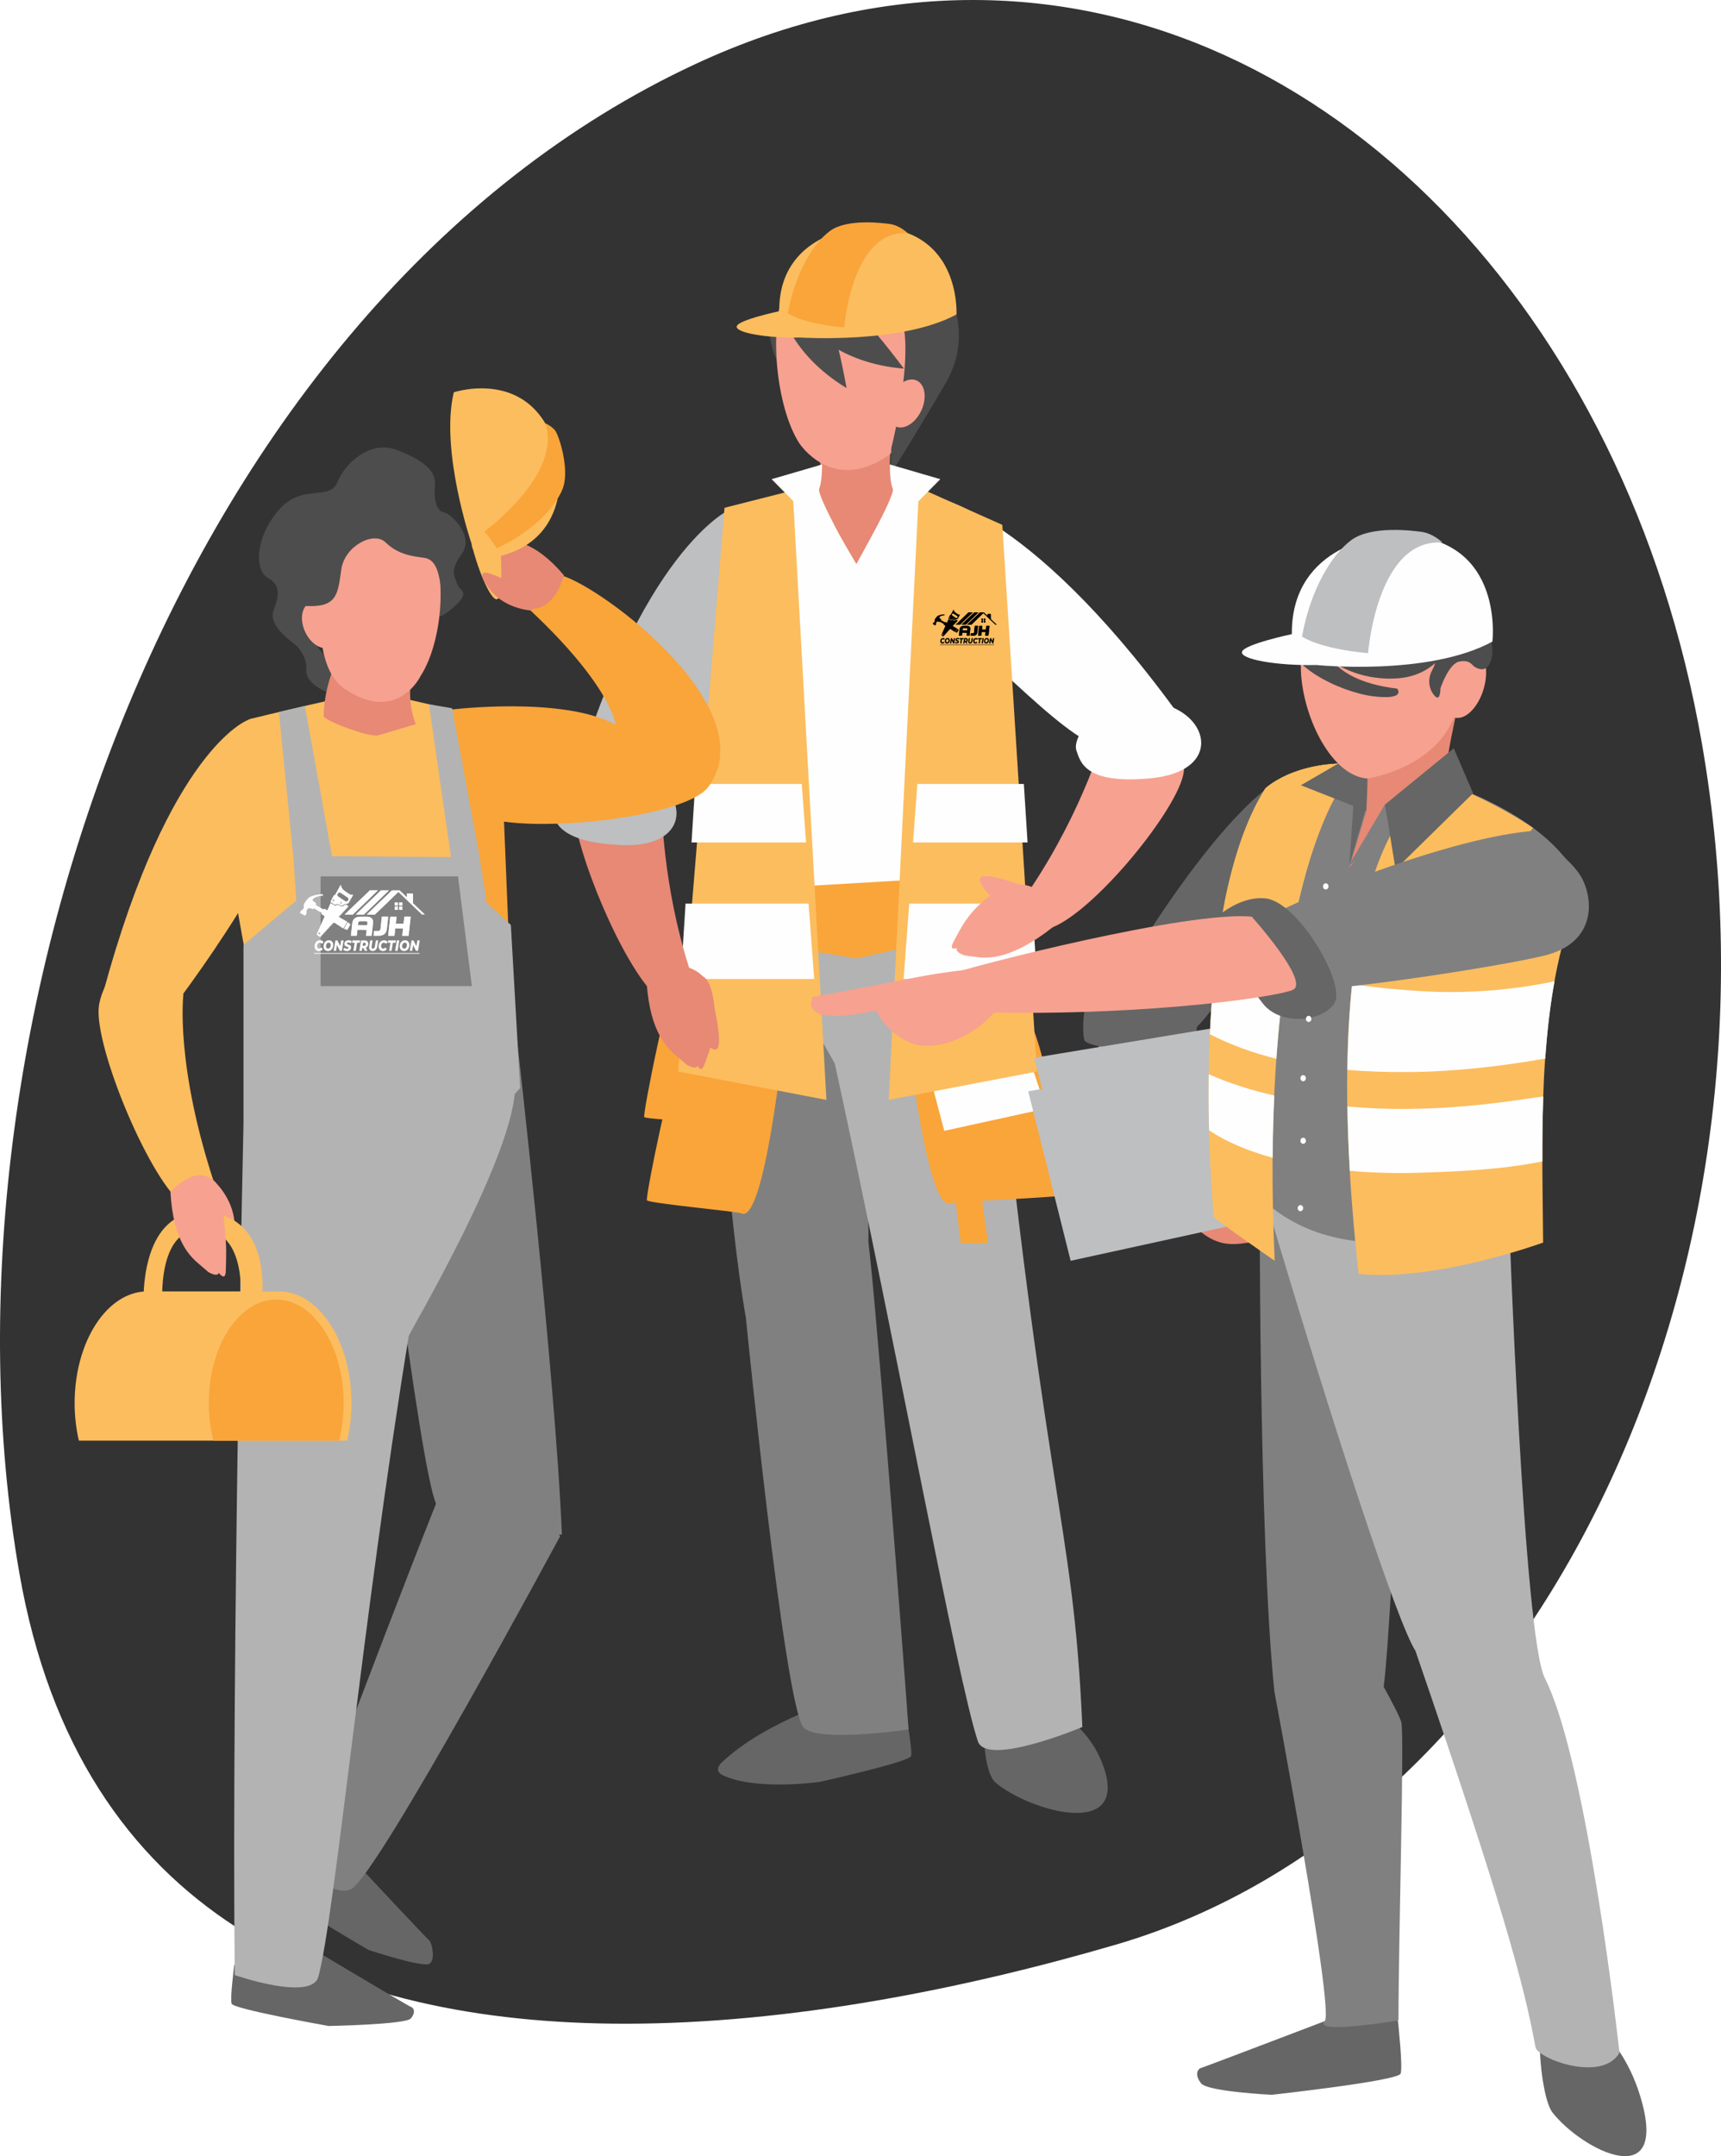 <svg xmlns="http://www.w3.org/2000/svg" id="Camada_2" data-name="Camada 2" viewBox="0 0 478.07 598.59"><defs><style>      .cls-1 {        fill: #bdbfc1;      }      .cls-2 {        fill: #fcbd5e;      }      .cls-3 {        fill: #4d4d4d;      }      .cls-4 {        fill: #333;      }      .cls-5 {        fill: #f7a190;      }      .cls-6 {        fill: gray;      }      .cls-7 {        fill: #e78975;      }      .cls-8 {        fill: #f9a53a;      }      .cls-9, .cls-10 {        fill: #fefefe;      }      .cls-9, .cls-11 {        fill-rule: evenodd;      }      .cls-12 {        fill: #b3b3b3;      }      .cls-13 {        fill: #666;      }    </style></defs><g id="Camada_1-2" data-name="Camada 1"><g><path class="cls-4" d="m173.69,561.82c-79.9,0-151.65-29.41-168.31-125.09C-20.81,286.38,49.68,84.53,193.17,17.78,219.29,5.63,245.24,0,270.27,0c98.06,0,181.62,86.53,202.48,206.31,26.18,150.34-46.74,299.7-162.88,333.59-42.23,12.32-90.53,21.92-136.18,21.92"></path><path class="cls-13" d="m296.73,477.1s6.23,4.05,9.45,12.37c8.42,21.76-20.49,13.27-29.71,5.34-3.76-3.23-5.39-24.34,3.31-26.37,3.4-.79,16.94,8.66,16.94,8.66"></path><path class="cls-5" d="m306.84,203.75s-5.64,20.48-20.26,42.49c0,0-7.53,14.14,3.78,11.84,11.32-2.29,35.69-31.67,38.28-42.78,2.59-11.1-8.36-36.33-21.79-11.56"></path><path class="cls-13" d="m249.54,474.61s2.13.88,2.2,1.56c.07.68,1.76,9.7,1.35,11.33-.41,1.63-25.35,7.18-25.35,7.18,0,0-17.84,2.58-27.1-1.91-2.11-1.03-.88-2.8-.24-3.4,12.53-11.9,34.31-18.15,34.31-18.15l14.82,3.4Z"></path><path class="cls-5" d="m280.74,466.02s1.33,13.98,1.28,14.24c-.51,2.15-6.52,2.72-8.43,1.24l-4.46-13.23,11.61-2.25Z"></path><path class="cls-5" d="m249.33,462.96s1.22,13.9,1.14,14.26c-.48,2.17-6.23,2.98-8.12,1.48l-3.59-13.8,10.57-1.93Z"></path><path class="cls-6" d="m197.34,251.69c1.63,34.36,4.74,84.96,9.83,114.01,0,0,32.11-8.73,33.91-19.79,1.17-7.19-3.98-58.92-7.73-94.22h-36.01Z"></path><path class="cls-12" d="m208.73,251.69c9.68,21.03,23.2,43.24,23.2,43.7,18.19,83.68,33.91,170.52,39.7,188,2.4,7.27,29.03-3.94,29.03-3.94-2.6-60.49-11.01-60.89-27-227.76h-64.94Z"></path><path class="cls-8" d="m251.4,281.32s5.76,56.24,12.82,52.71c1.08-.54,32.72-1.62,33.24-2.53.51-.9-7.74-42.06-11.02-46.93l-35.04-3.25Z"></path><path class="cls-8" d="m257.84,270.39c0,1.08,9.03,74.73,9.03,74.73h7.58l-10.29-74.73h-6.31Z"></path><polygon class="cls-10" points="257.07 294.14 262.3 313.94 290.57 307.75 283.56 286.85 257.07 294.14"></polygon><path class="cls-8" d="m221.46,263.8s-5.31,51.9-11.83,48.64c-1-.5-30.2-1.5-30.67-2.33-.47-.83,7.14-38.81,10.16-43.31l32.34-3Z"></path><path class="cls-8" d="m217.74,288.19s-5.32,51.9-11.83,48.65c-1-.5-25.72-2.78-26.2-3.61-.47-.83,6.85-37.26,9.87-41.76l28.16-3.28Z"></path><path class="cls-6" d="m232.99,340.78s6.62-1.62,7.89,1.95c1.27,3.56,9.7,111.81,11.51,137.41,0,0-25.82,3.8-29.27-.68-5.3-6.88-15.94-113.76-15.94-113.76l25.82-24.92Z"></path><path class="cls-10" d="m258.04,137.71s26.4,2,68.49,59.5c0,0,4.23,5.99-13.8,10.76-10.97,2.9-24.54-13.13-55.04-40.6,0,0-8.14-31.27.35-29.67"></path><path class="cls-3" d="m213.41,88.1c.17,4.58.87,9.47,2.83,12.81l3.97-13.98c-2.24.49-4.5.87-6.79,1.17"></path><path class="cls-10" d="m276.18,145.88s-34.12-13.62-39.54-14.05l-36.44,12.56s-4.32,93.51-3.89,101.86c10.08.84,31.45,6.99,41.66,7.2,5.26.11,15.93-.93,26.01-4.16,3.26-11.64,15.51-83.68,12.2-103.4"></path><path class="cls-1" d="m202.71,141.45s-24.94,11.17-44.38,79.73c0,0,19.25,9.56,25.37,0,6.12-9.56,12.86-20.13,31.89-56.5,0,0-5.48-27.7-12.88-23.23"></path><path class="cls-8" d="m200.2,247.36l71.79-4.19s-2.72,15.71-3.24,15.95c-.52.23-30.86,6.97-30.86,6.97l-30.83-5.11-6.85-13.62Z"></path><polygon class="cls-2" points="220.2 136.16 201.26 140.97 188.4 297.48 229.57 305.35 220.2 136.16"></polygon><polygon class="cls-2" points="255.3 135.41 278.43 145.71 288.05 297.48 246.88 305.35 255.3 135.41"></polygon><polygon class="cls-10" points="193.12 217.64 192.1 233.88 223.91 233.88 222.71 217.64 193.12 217.64"></polygon><polygon class="cls-10" points="226.17 271.79 224.6 250.85 190.44 250.85 189.11 271.79 226.17 271.79"></polygon><polygon class="cls-10" points="254.83 217.64 253.62 233.88 285.44 233.88 284.41 217.64 254.83 217.64"></polygon><polygon class="cls-10" points="288.05 271.79 286.73 250.85 252.57 250.85 251.01 271.79 288.05 271.79"></polygon><path class="cls-7" d="m248.9,118.86c.25-.68-21.62.77-21.62.77,0,0,1.56,13.93-.36,18.27l10.99,18.73s8.67-15.88,10.54-19.42c0,0-3.15-8.79.46-18.34"></path><path class="cls-5" d="m222.09,123.13s8.99,13.8,24.21,3.62c11.56-7.73,21.55-47.29,15.26-54.47-6.3-7.18-35.52-8.59-42.81,6.16-5.69,11.53-3.15,34.79,3.34,44.7"></path><path class="cls-3" d="m224.72,90.55s7.65,10.23,26.37,11.79c0,0-10.3-13.86-13.19-15.17-2.88-1.31-13.18,3.38-13.18,3.38"></path><path class="cls-3" d="m216.81,85.44s2.3,12.56,18.36,22.3c0,0-3.06-17-5.05-19.46-2-2.46-13.31-2.84-13.31-2.84"></path><path class="cls-3" d="m247.6,83.47s-1.04-15.4,9.18-12.88c0,0,16.83,17.03,5.89,35.82-5.97,10.26-15.33,25.42-15.33,25.42l.25-7.46s8.82-34.33,0-40.9"></path><path class="cls-5" d="m247.49,110.07c-1.62,3.52-1.05,7.25,1.29,8.32,2.33,1.07,5.54-.91,7.16-4.43,1.62-3.52,1.04-7.25-1.29-8.32-2.34-1.07-5.55.91-7.16,4.43"></path><path class="cls-5" d="m283.78,251.68s-2.85,3.35-8.72-3.01c-5.86-6.36-3.48-7.67,13.67-1.07l-4.95,4.07Z"></path><path class="cls-5" d="m283.31,245.53s-2.24-1.27-8.25,3.14c-6.01,4.41-7.94,8.64-10.08,12.56-1.61,2.96.68,1.92.87,1.98.11.04-.44.15.07.86.31.45,1.56,1.1,2.32,1.21.48.07,2.15.29,2.88.39,3.49.49,10.02.62,21.33-8.27,0,0,.82-11.22-9.15-11.88"></path><path class="cls-2" d="m222.21,93.7s28.28,1.87,43.48-6.4c0,0,1.56-26.1-26.87-24.23,0,0-22.53,1.6-22.36,23.33,0,0-11.23,2.36-11.79,4.16-.57,1.8,8.29,3.34,17.55,3.14"></path><path class="cls-8" d="m218.85,86.98s3.9,2.85,15.67,3.94c0,0,2.06-27.29,17.62-26.19,0,0-2.16-2.21-5.14-2.57-1.71-.21-11.71-1.58-16.5,2-4.79,3.58-9.68,11.9-11.64,22.82"></path><path class="cls-10" d="m301.6,201.26s-3.6,4.45-2.55,7.22c1.05,2.77,2.02,9.38,20.67,7.58,18.65-1.81,16.85-15.89,4.93-20.1-11.92-4.21-23.06,5.3-23.06,5.3"></path><path class="cls-10" d="m247.17,128.94s-.03,4.97.83,6.7c.86,1.73-10.09,20.98-10.09,20.98l23.29-23.59-14.02-4.09Z"></path><path class="cls-10" d="m228.37,128.94s.02,4.97-.83,6.7c-.85,1.73,10.1,20.98,10.1,20.98l-23.29-23.59,14.02-4.09Z"></path><path class="cls-7" d="m192.78,272.68c-7.92-22.42-8.98-44.01-9.08-51.69-4.18,3.6-9.95,5.48-16.27,5.7-2.74.1-5.42-.06-8.02-.49,2.1,15.05,15.85,46.17,24.45,51.59,9.76,6.15,8.92-5.11,8.92-5.11"></path><path class="cls-7" d="m192.59,278.91s-3.69,2.4,1.86,9.04c5.55,6.63,7.16,4.44,2.82-13.41l-4.68,4.37Z"></path><path class="cls-7" d="m195.25,271.05s2.43.81,3.18,8.23c.74,7.42-1.11,11.68-2.61,15.89-1.12,3.17-1.88.77-2.05.68-.1-.05.17.43-.7.52-.54.06-1.86-.42-2.45-.91-.38-.31-1.65-1.41-2.22-1.89-2.69-2.27-7.81-6.44-8.76-20.79,0,0,8.45-8.71,15.61-1.74"></path><path class="cls-1" d="m156.76,217.46s-4.18,3.91-3.51,6.8c.67,2.89.71,9.58,19.43,10.35,18.73.78,18.87-13.42,7.65-19.22-11.22-5.81-23.57,2.07-23.57,2.07"></path><path class="cls-3" d="m88.81,171.37s-4.39,4.16.57,9.7c4.96,5.54,4.7,4.74,4.37,6.93-.33,2.19,1.4,5.2-1.6,4.5-3-.69-7.27-3.35-7.04-6.35.23-3-1.5-5.89-3.24-7.28-1.73-1.38-7.39-5.42-5.88-9.41,1.5-3.99,2.08-6.99-1.62-9.07-3.7-2.08-3.55-11.14,3.03-18.76,6.58-7.62,14.16-2.37,16.35-7.8,2.19-5.43,9.2-11.69,16.48-8.92,12.56,4.79,10.5,8.95,10.48,11.58-.03,2.63.77,5.52,2.6,5.75,1.83.23,8.62,6.51,4.93,11.59-3.69,5.08-1.66,6.49-1.21,8.34.46,1.85,4.05,1.9-1.04,6.44-15.41,13.74-4.25-28.41-37.18,2.77"></path><path class="cls-8" d="m125.28,197s31.07-3.83,45.76,4.21c0,0-1.21-11.26-25.78-33.68,0,0-.66-11.19,10.88-7.73,11.55,3.47,56.26,37.01,40.71,58.55-7.27,10.08-62.67,14.26-65.54,6l-6.03-27.37Z"></path><path class="cls-7" d="m146.41,168.98s-3.24-2.39-7.72-7.3c-4.47-4.91-4.57-5.39-7.07-8.9-1.72-2.43,1.15-1.62,1.35-1.65.11-.02-.37-.21.3-.77.41-.35,1.76-.74,2.51-.73.47.01,2.09.08,2.81.1,3.41.1,9.8.21,18.06,9.98,0,0-2.44,10.4-10.24,9.27"></path><path class="cls-2" d="m130.94,150.79s-8.76-25.74-4.88-41.88c0,0,23.81-7.94,29.15,18.88,0,0,4.12,21.28-16.06,26.53,0,0,.6,11-.93,11.97-1.52.97-5.16-6.86-7.28-15.5"></path><path class="cls-8" d="m138.01,152.24s-1.79-2.86-3.48-4.66c0,0,21.84-15.94,16.94-30.09,0,0,1.6.7,2.68,1.95,1.08,1.25,4.25,11,2.12,16.33-2.13,5.33-8.62,11.93-18.25,16.47"></path><path class="cls-7" d="m147.33,169.46s-7.98-.46-12.09-6.92c-4.11-6.46,1.76-3.56,16.53,4.47l-4.45,2.45Z"></path><path class="cls-6" d="m143.4,286.78s10.84,94.43,12.69,139.23c0,0-30.16,1.23-34.86-8.34-4.71-9.56-17.62-118.72-17.62-118.72l39.79-12.16Z"></path><path class="cls-13" d="m88.6,517.34s-2.15.17-2.41.75c-.26.59-4.39,8.14-4.49,9.71-.1,1.58,20.7,13.55,20.7,13.55,0,0,14.91,4.92,16.83,3.85,1.93-1.07.65-6.01,0-6.51-.65-.49-20.18-21.36-20.18-21.36h-10.45Z"></path><path class="cls-13" d="m75.54,545.33s-10.46-.39-10.49.25c-.04.64-1.18,9.17-.71,10.68.46,1.5,26.97,6.19,26.97,6.19,0,0,21.39-.4,22.81-2.09,1.42-1.68.84-2.97.06-3.2-.78-.23-30.14-17.77-30.14-17.77l-8.49,5.94Z"></path><path class="cls-5" d="m76.22,533.2s-.56,13.16-.49,13.4c.58,2,6.23,2.24,7.95.75l3.53-12.61-10.98-1.54Z"></path><path class="cls-5" d="m92.16,507.02s-5.12,12.04-5.15,12.38c-.21,2.08,4.69,4.47,6.81,3.67l7.21-11.27-8.87-4.78Z"></path><path class="cls-6" d="m139.92,399.95s-10.86,1.63-13.17,4.42c-2.31,2.79-35.5,90.39-43.86,112.97,0,0,9.79,9.91,14.75,7.04,7.65-4.42,57.94-97.88,57.94-97.88l-15.65-26.54Z"></path><path class="cls-12" d="m107.58,297.39c.24,4.82,35.26-1.54,35.49,3.39.85,18.48-29.57,69.49-29.54,70.16-12.9,79.3-20.55,161.18-25.1,177.85-1.9,6.93-23.23-.48-23.23-.48-.87-90.42,2.44-236.32,2.44-236.32,9.08-5.78,27.78-14.95,39.95-14.59"></path><path class="cls-5" d="m59.26,327.69s6.4,5.42,5.91,13.85c-.49,8.43-3.21,2.17-9.62-14.26l3.71.41Z"></path><path class="cls-2" d="m66.78,361.82s2.29-20.46-11.08-20.51c-12.11-.04-10.59,20.51-10.59,20.51h-5.22s-1.25-25.06,15.67-25.28c20.99-.26,17.09,25.28,17.09,25.28h-5.87Z"></path><path class="cls-2" d="m21.91,399.95c-.76-3.25-1.18-6.74-1.18-10.39,0-17.15,9.04-31.05,20.21-31.05h36.5c11.16,0,20.2,13.9,20.2,31.05,0,3.65-.43,7.14-1.18,10.39H21.91Z"></path><path class="cls-8" d="m59.28,399.95c-.81-3.23-1.28-6.72-1.28-10.39,0-15.9,8.38-28.78,18.73-28.78s18.73,12.89,18.73,28.78c0,3.67-.47,7.16-1.28,10.39h-34.9Z"></path><path class="cls-2" d="m68.77,199.93s-21.72,7.97-40.01,75.3c0,0,.44,31.63,6.26,22.23,5.83-9.41,26.79-32.53,44.85-68.3,0,0-4.01-33.65-11.1-29.23"></path><path class="cls-2" d="m62.62,211.51l7.14-11.98s28.93-7.08,34.14-7.5c0,0,20.95,4.73,21.38,4.97l2.37,1.12,10.82,8.64s3.82,86.29,3.41,94.3c-9.67.81-30.17,6.71-39.98,6.91-5.05.11-15.3-.89-24.97-3.99-3.13-11.17-17.49-73.54-14.31-92.47"></path><path class="cls-8" d="m130.61,266.5c-1.08-4-2.01-8.07-2.82-12.15-.22-8.24-.99-16.37-2-24.49-.33-4.02-.4-7.76,0-11.83.65-6.63.16-13.09-1.28-19.28.61-.95,1.18-1.85,1.39-1.74l2.37,1.12,10.82,8.64s1.83,41.38,2.82,69.49c-3.46-3.59-7.23-6.86-11.3-9.75"></path><path class="cls-7" d="m93.32,183.71c.26-.64,21.16,2.77,21.16,2.77,0,0-1.79,7.65,1.03,14.56l-10.72,3.18c-3.48.03-12.66-3.43-14.84-5.17,0,0-.43-6.24,3.36-15.34"></path><path class="cls-5" d="m116.81,187.71s-6.39,13.34-21.01,3.58c-11.09-7.41-6.52-35.49-.48-42.38,6.04-6.89,14.17-13.42,22.48-1.9,7.22,10.01,5.22,31.2-1,40.71"></path><path class="cls-5" d="m92.87,171.67c1.56,3.38,1,6.95-1.24,7.98-2.24,1.03-5.32-.87-6.87-4.25-1.56-3.38-1-6.96,1.24-7.98,2.24-1.03,5.31.88,6.87,4.25"></path><path class="cls-2" d="m50.94,276.18s-2.43,19.48,8.99,53.53c0,0,.88,11.03-8.53,5.07-9.41-5.97-25.34-44.32-23.94-55.4,1.4-11.09,19.69-30.53,23.47-3.19"></path><path class="cls-5" d="m59.96,328.31s1.77,4.67,2.42,11.9c.64,7.24.44,7.74.35,12.48-.06,3.28-1.82.77-1.98.68-.11-.05.15.41-.68.52-.52.07-1.78-.4-2.35-.88-.35-.3-1.58-1.36-2.12-1.82-2.58-2.19-7.46-6.23-8.25-20.23,0,0,7.22-8.48,12.61-2.64"></path><path class="cls-12" d="m125.61,196.63l-6.45-1.11,6.12,42.42-33.06-.25-7.52-41.71-7.23,1.7,4.03,40.29.81,12.03-14.67,12.33v49.65s48.97,21.62,76.85-9.91l-2.58-45.28-6.71-6.12-2.27-14.46-7.32-39.58Z"></path><path class="cls-3" d="m125.28,165.36s-2.17,1.16-2.75-2.19c-.58-3.35-1.11-7.86-4.72-8.31-3.6-.46-7.39-1.04-10.7-4.28-3.3-3.23-11.38,1-12.3,7.49-.93,6.49-1.04,10.41-9.01,10.19-7.97-.23-.23-.23,0-.81.23-.58,10.05-29.68,10.05-29.68l13.74-1.27s13.4,12.59,13.63,13.05c.24.46,2.06,15.82,2.06,15.82"></path><polygon class="cls-6" points="89.06 273.77 131.08 273.77 127.23 243.29 89.06 243.29 89.06 273.77"></polygon><path class="cls-13" d="m385.76,559.2s2.59,1.29,2.62,2.15c.03.86,1.35,12.32.69,14.33-.66,2.01-35.78,5.87-35.78,5.87,0,0-17.76-.86-19.62-3.16-1.86-2.29-1.06-4.01,0-4.3,1.06-.29,42.01-15.91,42.01-15.91l10.07,1.01Zm61.11,6.51s5.47,5.49,8.72,16.08c8.5,27.71-16.15,15.15-24.37,4.63-3.35-4.29-6.16-30.73.96-32.67,2.78-.75,14.7,11.96,14.7,11.96Z"></path><path class="cls-7" d="m332.56,323.7s9.79.97,16.01-4.11c0,0,.8-.15,1.13,1.04.34,1.19-1.86,6.33-4.21,7.8-2.35,1.48-7.33.42-7.33.42l-5.61-5.16Z"></path><path class="cls-7" d="m328.84,286.54s-9.13,17.87,7.8,38.28c0,0,8.69,14.05-2.84,12.97-11.53-1.08-26.68-19.58-28.74-39.63-1.16-11.38,6.67-44.5,23.77-11.62"></path><path class="cls-13" d="m359.07,214.52s-16.95,3.49-52.83,65.33c0,0-2.23,5.24,16.25,8.09,11.26,1.73,9.07-4.19,36.57-34.84,0,0,8.31-41.09,0-38.58"></path><path class="cls-13" d="m332.56,283.48s.21,6.84-3.69,8.55c-3.91,1.71-26.65-.97-27.59-3.18-.95-2.21-.63-19.11,7.27-19.89,7.89-.79,24.02,14.52,24.02,14.52"></path><path class="cls-7" d="m350.72,333.03c2.25,4.29.05,8.72-3.27,11.92-3.91.15-10.96,3.28-19.94-9.78,0,0-.65-8.67,9.98-10.52,0,0-2.07-2.78,4.89,1.27,1.99,1.16,4.57,2.13,7.21,2.99.09,1.41.44,2.81,1.13,4.12"></path><polygon class="cls-1" points="285.62 302.95 355.88 291.32 364.29 335.4 297.41 350.02 285.62 302.95"></polygon><polygon class="cls-1" points="287.3 293.66 357.57 282.03 365.97 326.12 299.09 340.73 287.3 293.66"></polygon><path class="cls-6" d="m349.92,326.33s-.36,100.1,4.09,143.32c0,0,16.71,88.55,13.98,91.48-3.51,3.77,20.49-.21,20.49-.21,0-23.41,1.7-79.52.77-82.85-.42-1.5-2.6-5.65-4.88-9.77,2.48-19.19,7.16-132.34,7.16-132.34l-41.61-9.63Z"></path><path class="cls-12" d="m386.08,330.18c-.32,4.68-35.91-1.93-34.55,2.67,19.2,64.8,36.72,117.88,41.65,125.43,24.16,70.28,30.22,92.84,33.37,110.1.57,3.09,18.48,9.93,23.32,1.49,0,0-8.78-80.33-20.75-104.02-5.91-11.7-9.95-128.41-9.95-128.41-8.72-5.78-21.26-7.39-33.09-7.27"></path><path class="cls-6" d="m390.78,214.26s31.61,7,45.04,25.3c0,0-10.62,53.01-16.65,97.89,0,0-43.24,19.83-68.97-4.91,0,0-21.21-77.86,1.29-113.64,0,0,12.13-11.9,39.29-4.63"></path><path class="cls-2" d="m377.42,212.03c-17.81-1.08-25.93,6.87-25.93,6.87-22.5,35.77-14.32,118.96-14.32,118.96,1.65,1.58,15.15,10.93,16.92,12.16-3.59-77.87,9.71-124.44,23.33-137.99"></path><path class="cls-2" d="m433.78,252.18c-11.48-1.21-14.13-15.22-7.95-22.33-8.93-5.93-19.01-10.59-25.28-12.73-13.76,4.86-34.3,36.78-23.13,136.53,21.23,2.29,51.24-8.69,51.24-8.69-.2-28-1.81-62.73,7.81-90.83-.96-.58-1.84-1.25-2.69-1.95"></path><path class="cls-2" d="m359.03,258.35c4.58-23.89,11.44-39.42,18.39-46.33-17.81-1.08-25.93,6.87-25.93,6.87-5.35,8.51-8.95,19.72-11.35,31.85,5.68,3.66,12.41,5.89,18.89,7.61"></path><path class="cls-10" d="m335.78,298.24c-.08,5.54-.04,10.8.08,15.54,4.97,3.35,11.08,5.83,17.66,7.62.05-6,.21-11.73.46-17.26-6.27-1.43-12.37-3.34-18.2-5.9"></path><path class="cls-10" d="m354.56,293.94c.63-8.89,1.53-17.11,2.63-24.64-6.68-1.93-13.1-4.44-18.85-7.75-1.18,8.53-1.87,17.23-2.24,25.58,5.84,3,12.05,5.21,18.46,6.8"></path><path class="cls-2" d="m399.65,265.01c11.02-.48,23.21-1.27,34.71-3.93.64-2.35,1.33-4.68,2.11-6.95-.96-.58-1.84-1.25-2.69-1.95-11.48-1.21-14.13-15.22-7.95-22.33-8.93-5.93-19.01-10.59-25.28-12.73-8.15,2.88-18.66,15.27-23.57,45.61,7.48,1.56,15.06,2.61,22.67,2.28"></path><path class="cls-10" d="m391.48,297.62c12.74-.12,25.26-1.57,37.77-3.74.51-7.25,1.3-14.46,2.58-21.47-12.51,2.67-25.45,3.45-36.84,2.76-5.99-.36-12.59-.95-19.38-1.96-.74,7.1-1.21,15.02-1.33,23.82,5.73.47,11.5.64,17.21.58"></path><path class="cls-10" d="m423.67,305.12c-14.35,2.1-28.74,3.28-43.24,2.5-2.05-.11-4.09-.26-6.13-.44.09,5.64.29,11.56.66,17.86,6.86.6,13.37.72,18.68.55,9.9-.31,22.9-.73,34.81-3.17-.02-5.91.04-11.95.25-18.02-1.69.23-3.38.46-5.03.7"></path><path class="cls-13" d="m380.13,207.1l-18.76,10.9,14.57,5.74c-.35,5.01-1.09,16.36-1.09,16.36l4.39-15.06.3.12,5.02-6.26.06-11.79h-4.48Z"></path><path class="cls-7" d="m406.71,188.86s-4.99,19.36-5.68,30.46c0,0-13.91,13.1-21.49,5.83,0,0,2.19-34.33-3.99-38.79-6.19-4.46,31.16,2.49,31.16,2.49"></path><polygon class="cls-7" points="381.19 223.1 379.53 225.16 374.85 240.75 385.83 228.9 394.54 224.16 381.19 223.1"></polygon><path class="cls-5" d="m400.48,155.82s-20.43-9.36-33.8,3.66c0,0-6.55,16.72-5.12,29.29,1.42,12.56,9,26.72,18.29,27.36,0,0,21.66-3.09,25.25-21.06,3.23-16.18,1.54-35.1-4.63-39.25"></path><path class="cls-3" d="m367.38,176.97s-.38,11.69,20.76,14.21c0,0,2.64,3.26-6.74,2.11-9.39-1.16-25.86-9.26-22.68-17.1,3.19-7.85,8.66.78,8.66.78"></path><path class="cls-3" d="m403.12,175.23c0,4.82-4.85,12.4-14.93,13.09-14.08.96-24.22-7.92-24.22-12.74s21.26-4.35,28.3-4.35,10.86-.82,10.86,4"></path><path class="cls-5" d="m401.24,188.01c-1.51,5.33-.28,10.34,2.74,11.19,3.02.85,6.69-2.77,8.2-8.1,1.51-5.32.27-10.34-2.74-11.19-3.02-.86-6.69,2.77-8.2,8.09"></path><path class="cls-3" d="m406.81,173.19c-7.9-7.84-17.67-14-29.21-14.4-1.66-.06-5.07-.34-8.46-.16-1.64,1.98-3.24,4.18-5.18,6.55,1.51-.2,3.05-.59,4.56-1.19,0,0,6.49,1.67,9.12-2.37,0,0,4.18,5.93,13.45,3.06,0,0-.93,10.95,7.7,12.52,0,0,1.07,5.25-.88,8.72-1.94,3.48-.28,6.59.97,7.56,1.26.98,1.26-2.41,1.26-2.41,0,0,2.27-6.87,5.28-7.42,3.02-.56,3.43,1.11,4.45,1.62,1.03.51,3.06,1.44,4.27-1.81.81-2.19.26-4.68,0-6.49-2.51-.33-5.05-1.5-7.34-3.78"></path><path class="cls-10" d="m365.61,184.61s31.15,3.2,48.96-6.49c0,0,3.83-31.61-29.5-29.42,0,0-26.41,1.87-26.22,27.35,0,0-13.16,2.77-13.83,4.88-.67,2.11,9.72,3.92,20.58,3.69"></path><path class="cls-1" d="m361.67,176.72s4.57,3.35,18.37,4.62c0,0,2.41-32,20.66-30.71,0,0-2.54-2.59-6.03-3.01-2-.24-13.72-1.85-19.34,2.35-5.61,4.2-11.35,13.95-13.65,26.76"></path><polygon class="cls-6" points="386.78 224.54 384.69 223.39 374.36 240.75 389.27 228.8 386.78 224.54"></polygon><polygon class="cls-13" points="385.38 227.24 384.69 223.39 403.84 207.74 409.2 220.21 387.66 241.35 385.38 227.24"></polygon><path class="cls-6" d="m425,230.75s11.37,7.1,14.52,13.21c3.16,6.1,3.79,17.93-10.74,21.39-14.53,3.46-63.87,10.82-70.46,9.35-6.6-1.47-14.36-14.53-8.58-18.74,5.78-4.21,50.2-22.84,75.26-25.21"></path><path class="cls-13" d="m334.46,257.85s8.17-9.46,17.18-8.42c9.01,1.04,22.29,23.69,19.08,29-3.21,5.31-15.21,6.48-20.05,0-4.85-6.48-16.22-20.58-16.22-20.58"></path><path class="cls-5" d="m347.71,254.48s16.3,18.12,11.43,20.32c-4.87,2.2-47.21,8.06-95.73,5.94,0,0-9.09-6.98-1.06-9.84,8.03-2.86,67.92-18.11,85.36-16.42"></path><path class="cls-5" d="m245.88,273.16c.96-.37,26.39-5.93,32.87-3.72,6.48,2.21-5.09,20.6-21.37,20.93-9.37.19-20.1-13.9-11.5-17.21"></path><path class="cls-5" d="m225.64,276.81s28.47-5.35,34.03-6.33c5.56-.98,0,3.17,0,3.17l-8.13,4.87s-29.69,8.94-25.9-1.71"></path><path class="cls-10" d="m369.04,246.08c0,.47-.34.86-.77.86s-.76-.38-.76-.86.34-.86.76-.86.77.38.77.86"></path><path class="cls-10" d="m364.29,282.87c0,.47-.34.85-.76.85s-.76-.38-.76-.85.34-.86.76-.86.76.38.76.86"></path><path class="cls-10" d="m362.76,299.33c0,.47-.34.85-.76.85s-.76-.38-.76-.85.34-.86.76-.86.76.39.76.86"></path><path class="cls-10" d="m362.76,316.7c0,.47-.34.85-.76.85s-.76-.38-.76-.85.34-.86.76-.86.76.39.76.86"></path><path class="cls-10" d="m362,335.4c0,.47-.34.86-.76.86s-.76-.39-.76-.86.34-.85.76-.85.76.38.76.85"></path><path class="cls-9" d="m88.41,259.12c0-.13.13-.26.27-.26.15,0,.29.13.29.28,0,.14-.13.27-.28.28h0c-.16,0-.28-.13-.28-.3m1.01-10.85h-.04c-.46,0-.91.04-1.36.13-.5.1-.99.21-1.46.4-.36.14-.7.31-.97.6-.38.41-.71.86-1.01,1.32-.19.29-.26.59-.19.93.02.11.02.23,0,.33-.06.32-.27.53-.55.67-.09.04-.18.08-.23.17-.09.15-.18.3-.25.46-.06.11-.05.14.06.21.39.23.78.46,1.18.68.13.07.16.06.24-.06.1-.15.2-.3.3-.46.04-.06.04-.13.03-.2-.03-.16-.06-.32-.02-.49.05-.25.19-.46.33-.67.06-.09.16-.14.27-.16.2-.03.4,0,.59.05.14.04.27.1.41.15.22.08.3.06.44-.12,0,0,.02,0,.04-.02.7.41,1.41.82,2.12,1.24-.06.11-.1.2-.16.29.33.22.65.43.98.65-.03.08-.05.16-.09.23-.33.75-.67,1.5-1,2.25-.35.79-.69,1.57-1.05,2.35-.07.15-.04.26.07.36.17.14.33.28.5.42.02.02.06.03.09.04.18.01.36.02.55.03-.01-.11-.03-.2-.04-.3.11,0,.2.01.3.02-.03-.1-.05-.19-.08-.28.11,0,.19.02.31.03-.03-.1-.05-.18-.08-.28.11,0,.2.01.3.02-.02-.09-.04-.17-.06-.27.12,0,.22.02.32.02-.03-.09-.06-.17-.09-.27h.28c-.01-.09-.02-.18-.03-.27.1,0,.18.01.28.02-.02-.11-.03-.19-.04-.28.1.01.18.02.29.04-.03-.11-.05-.19-.08-.29.11,0,.2.01.3.02-.02-.1-.04-.18-.05-.28.11,0,.21.02.31.03-.03-.1-.05-.18-.08-.27h.29c-.01-.05-.02-.09-.03-.13-.01-.04-.03-.08-.04-.13.11,0,.2,0,.3.01-.02-.1-.04-.18-.05-.27.11,0,.2.02.31.03-.03-.11-.06-.18-.09-.28.11,0,.2.02.31.03-.02-.1-.04-.18-.06-.28.11,0,.2.02.31.02-.02-.1-.04-.18-.06-.26.04-.02.09-.01.13,0,.07,0,.14.02.18-.08.86.55,1.71,1.1,2.57,1.66.4-.62.75-1.25,1.12-1.89-.13-.07-.24-.13-.34-.19-.42-.24-.84-.47-1.26-.71-.22-.13-.44-.26-.66-.4-.08-.05-.13-.11-.11-.21.04-.02.08,0,.12,0,.05.01.11.03.16-.02-.02-.08-.05-.16-.07-.25.11.01.2.02.29.03-.01-.1-.02-.19-.03-.28.11,0,.2.02.3.03-.02-.1-.04-.18-.06-.28.11.01.2.02.3.03-.03-.1-.06-.19-.1-.29.11.01.19.02.3.04-.02-.11-.03-.19-.04-.28.04-.02.09,0,.13,0,.06.01.11.03.17-.02-.02-.08-.05-.16-.08-.26.1.01.19.03.3.04-.02-.1-.04-.19-.05-.28.05-.02.09,0,.14,0,.05.01.1.03.15,0-.01-.09-.02-.18-.03-.27.11.01.19.02.29.03-.03-.11-.05-.19-.08-.29.12.02.2.03.31.04-.03-.11-.05-.2-.07-.3.1.01.19.02.28.03.01-.19-.04-.34-.18-.44-.1-.07-.19-.14-.29-.19-.07-.04-.15-.06-.23-.06-.18,0-.35.06-.49.18-.08.07-.16.13-.24.19-.16.12-.33.14-.52.08-.08-.03-.15-.05-.22-.09-.16-.08-.32-.16-.47-.25-.29-.18-.71-.04-.88.15-.02.03-.05.05-.08.08-.44-.26-.86-.53-1.32-.77-.31.68-.61,1.34-.91,2.01-.3-.17-.59-.32-.88-.49-.07.09-.13.16-.19.25-.72-.42-1.42-.83-2.14-1.25.03-.06.05-.1.07-.14.09-.18.07-.28-.08-.41-.06-.05-.13-.1-.19-.15-.14-.1-.28-.2-.41-.31-.08-.07-.15-.16-.22-.25-.06-.08-.06-.17,0-.26.06-.09.13-.19.21-.26.28-.26.63-.4.99-.51.42-.13.84-.22,1.28-.27.13-.01.26-.04.42-.06-.03-.13-.05-.24-.08-.35-.05,0-.09-.01-.12-.01-.06,0-.11,0-.17,0Z"></path><path class="cls-9" d="m99.52,256.21c.03-.27.18-.42.46-.46.07-.01.15-.01.22-.01.46,0,.92,0,1.38-.01.06,0,.13,0,.19.02.21.05.34.19.34.41,0,.16-.03.33-.05.49,0,.06-.02.13-.03.2h-2.57c.02-.23.04-.43.06-.64m-.08-1.64c-.92.21-1.42.79-1.53,1.66-.13,1.06-.24,2.12-.36,3.18-.01.12-.02.23-.03.36h1.6c.06-.54.12-1.06.18-1.59.37-.03,2.47,0,2.58.04-.06.52-.11,1.04-.17,1.56h1.54c.06-.51.11-1,.17-1.49.06-.55.13-1.09.18-1.64.03-.27.05-.54.05-.81-.02-.59-.34-1.01-.89-1.2-.25-.09-.52-.13-.79-.13-.43,0-.86,0-1.28,0-.1,0-.2,0-.31,0-.31,0-.63,0-.94.08Z"></path><path class="cls-9" d="m112.35,254.53c-.08.64-.15,1.28-.23,1.92h-2.16c.07-.65.14-1.29.21-1.94h-1.74c-.19,1.76-.39,3.51-.58,5.27h1.74c.07-.68.15-1.35.22-2.02h2.17c-.08.68-.15,1.35-.23,2.03h1.76c.19-1.76.39-3.52.58-5.27-.09-.02-.47-.03-.86-.03-.41,0-.83,0-.88.03"></path><path class="cls-9" d="m94.53,250.77c.14-.07.28-.09.44-.13-.05.15-.13.23-.23.23-.06,0-.13-.03-.21-.11m-.05-.15c.1-.25.26-.29.43-.13-.09.09-.21.13-.36.13-.02,0-.04,0-.07,0Zm-2.07-.51c.15-.08.29-.11.45-.12,0,.13-.06.2-.17.23-.03,0-.06.01-.1.01-.07,0-.13-.03-.18-.12Zm-.03-.12c.06-.25.24-.3.47-.12-.15.07-.28.12-.43.12-.01,0-.02,0-.04,0Zm3.56.22c-.3-.19-.6-.38-.9-.58-.35-.23-.68-.51-1.04-.71-.34-.19-.37-.73-.02-.98.09-.06.2-.1.3-.14.09-.03.19,0,.27.05.43.29.87.57,1.31.86.26.17.51.36.76.53.12.09.19.2.18.37-.02.23-.11.43-.32.57-.09.06-.19.09-.28.09-.09,0-.18-.03-.26-.08Zm-1.42-4.41c-.25.46-.49.92-.74,1.38-.19.36-.39.71-.6,1.06-.08.13-.18.25-.35.29-.09.02-.16.1-.21.19-.25.51-.5,1.01-.76,1.52-.03.06-.05.12-.09.2.44.27.87.54,1.3.81.03-.02.05-.03.07-.04.33-.22.67-.3,1.04-.09.15.08.3.16.45.24.26.14.5.13.71-.1.11-.12.26-.2.43-.23.14-.02.28-.04.43-.06.33-.04.6-.17.77-.49.29-.55.62-1.09.93-1.63.07-.12.13-.25.2-.38-.13-.09-.24-.13-.4-.09-.16.04-.32,0-.46-.09-.21-.12-.42-.25-.63-.38-.39-.24-.77-.49-1.12-.79-.32-.27-.57-.59-.66-1.01-.03-.12-.09-.23-.14-.34-.02-.03-.05-.06-.09-.11-.04.06-.07.1-.1.15Z"></path><path class="cls-9" d="m106.12,254.5s-.02.08-.03.12c-.04.39-.09.79-.13,1.18-.08.71-.15,1.42-.24,2.13-.03.26-.18.45-.43.52-.1.03-.21.03-.32.04-.17,0-.34,0-.52,0-.12,0-.24,0-.37,0-.14,0-.14,0-.16.14-.03.26-.06.52-.09.78-.01.12-.02.24-.03.37h.19c.4,0,.8,0,1.2,0,.21,0,.43-.02.64-.05.69-.12,1.21-.48,1.47-1.14.07-.17.12-.36.15-.54.07-.56.13-1.11.19-1.67.05-.47.1-.93.15-1.4.02-.16.03-.31.04-.48h-1.73Z"></path><path class="cls-9" d="m110.93,247.24c-.11,0-.22,0-.33,0-.06,0-.12,0-.18,0-.04,0-.08,0-.15.01.08.08.13.13.19.19,1.63,1.56,3.27,3.13,4.9,4.69.58.56,1.17,1.12,1.75,1.67.04.04.09.09.14.09.25,0,.5,0,.75,0,0-.01.01-.03.02-.04-.04-.03-.08-.07-.12-.1-.72-.69-1.44-1.37-2.16-2.06-1.51-1.45-3.02-2.89-4.53-4.34-.08-.08-.16-.11-.26-.11,0,0-.01,0-.02,0"></path><path class="cls-9" d="m96.05,256.91c-.18.31-.36.61-.51.95.33.1.63.2.95.3.29-.5.58-.99.87-1.49-.24-.23-.47-.45-.72-.69-.23.31-.41.62-.59.93"></path><polygon class="cls-9" points="113.03 248.1 113.03 249.44 114.69 251.1 114.69 248.11 113.03 248.1"></polygon><polygon class="cls-9" points="113.03 248.1 113.03 249.44 114.69 251.1 114.69 248.11 113.03 248.1"></polygon><polygon class="cls-9" points="113.03 248.1 113.03 249.44 114.69 251.1 114.69 248.11 113.03 248.1"></polygon><polygon class="cls-9" points="107.99 247.21 105.83 247.21 98.87 253.87 101.1 253.87 107.99 247.21"></polygon><polygon class="cls-9" points="107.99 247.21 105.83 247.21 98.87 253.87 101.1 253.87 107.99 247.21"></polygon><polygon class="cls-9" points="107.97 247.23 105.81 247.23 98.9 253.84 98.9 253.87 101.1 253.87 107.97 247.23"></polygon><polygon class="cls-9" points="111.05 247.21 108.89 247.21 101.92 253.87 104.15 253.87 111.05 247.21"></polygon><polygon class="cls-9" points="111.05 247.21 108.89 247.21 101.92 253.87 104.15 253.87 111.05 247.21"></polygon><polygon class="cls-9" points="101.92 253.87 104.15 253.87 111.02 247.24 108.86 247.24 101.92 253.87"></polygon><polygon class="cls-9" points="95.78 253.87 98.01 253.87 104.91 247.21 102.75 247.21 95.78 253.87"></polygon><polygon class="cls-9" points="95.78 253.87 98.01 253.87 104.91 247.21 102.75 247.21 95.78 253.87"></polygon><polygon class="cls-9" points="95.78 253.87 98.01 253.87 104.91 247.21 102.75 247.21 95.78 253.87"></polygon><rect class="cls-10" x="109.7" y="250.54" width=".84" height=".84"></rect><rect class="cls-10" x="109.7" y="250.54" width=".84" height=".84"></rect><rect class="cls-10" x="109.72" y="250.55" width=".81" height=".83"></rect><rect class="cls-10" x="110.89" y="250.54" width=".84" height=".84"></rect><rect class="cls-10" x="110.89" y="250.54" width=".84" height=".84"></rect><rect class="cls-10" x="110.89" y="250.56" width=".84" height=".82"></rect><rect class="cls-10" x="109.7" y="251.71" width=".84" height=".84"></rect><rect class="cls-10" x="109.7" y="251.71" width=".84" height=".84"></rect><rect class="cls-10" x="109.74" y="251.71" width=".79" height=".84"></rect><rect class="cls-10" x="110.89" y="251.71" width=".84" height=".84"></rect><rect class="cls-10" x="110.89" y="251.71" width=".84" height=".84"></rect><rect class="cls-10" x="110.89" y="251.71" width=".84" height=".84"></rect><path class="cls-9" d="m112.08,256.43h-2.16s.22-1.95.22-1.95h-1.74l-.58,5.29h1.74l.22-2.04h2.17l-.23,2.04h1.76s.58-5.3.58-5.3h-1.74s-.23,1.95-.23,1.95Zm-12.61-.15c0-.36.2-.55.62-.56h1.57c.34.04.47.27.39.68l-.05.44h-2.58l.07-.56Zm-1.61-.11l-.4,3.6h1.61l.17-1.61h2.59s-.18,1.62-.18,1.62h1.55l.4-3.61c.07-1.05-.47-1.61-1.61-1.68h-1.97c-1.26.04-1.98.61-2.16,1.69Zm8.2-1.69l-.39,3.5c-.11.32-.32.49-.65.49h-1.12s-.15,1.29-.15,1.29h1.59c1.28-.06,1.98-.72,2.11-1.98l.36-3.31h-1.75Z"></path><path class="cls-9" d="m94.78,261.08l-.26,1.58-.8-1.58h-.56l-.48,2.89h.67l.26-1.59.79,1.59h.56l.48-2.89h-.67Zm3.11,0l-.11.65h.74l-.37,2.24h.68l.37-2.24h.74l.11-.65h-2.15Zm2.98.64h.36c.12,0,.21.03.28.09.07.06.1.15.1.27,0,.16-.04.28-.12.36-.08.09-.2.13-.35.13h-.41l.14-.85Zm-.57-.64l-.48,2.89h.68l.13-.77h.34l.36.77h.71l-.41-.87c.21-.09.37-.23.49-.42.12-.19.18-.42.18-.68,0-.29-.08-.52-.25-.68-.17-.16-.41-.24-.71-.24h-1.03Zm4.11,0l-.26,1.59c-.04.24-.1.42-.19.52-.08.11-.2.16-.34.16-.27,0-.4-.15-.4-.45,0-.07,0-.14.02-.23l.26-1.59h-.68l-.27,1.6c-.02.12-.03.22-.03.31,0,.21.04.4.12.55.08.16.2.28.35.36.15.08.33.13.54.13.7,0,1.13-.44,1.27-1.31l.27-1.64h-.67Zm3.42,0l-.11.65h.74l-.37,2.24h.68l.37-2.24h.74l.11-.65h-2.15Zm2.41,0l-.48,2.89h.68l.48-2.89h-.68Zm5.69,0l-.26,1.58-.8-1.58h-.56l-.48,2.89h.67l.27-1.59.79,1.59h.56l.48-2.89h-.67Zm-27.82.17c-.23.15-.41.36-.53.62-.13.26-.19.56-.19.89,0,.25.05.47.15.67.1.19.24.34.42.45.18.11.4.16.64.16.22,0,.42-.04.6-.13.17-.08.33-.22.46-.41l-.4-.48c-.16.22-.36.33-.59.33-.18,0-.32-.06-.43-.18-.11-.12-.16-.28-.16-.47s.03-.36.1-.51c.07-.15.16-.27.27-.36.12-.09.25-.13.41-.13.24,0,.41.11.53.34l.49-.47c-.09-.17-.21-.31-.38-.4-.17-.09-.37-.14-.59-.14-.29,0-.55.07-.78.22Zm2.6,1.93c-.1-.12-.15-.27-.15-.47,0-.18.03-.35.09-.51.06-.15.15-.27.26-.37.11-.09.25-.14.4-.14.18,0,.32.06.42.18.1.12.15.27.15.47,0,.18-.03.35-.09.51-.06.15-.15.28-.26.37-.11.09-.25.14-.4.14-.18,0-.32-.06-.42-.18Zm-.11-1.93c-.23.15-.41.36-.53.62-.13.26-.19.56-.19.89,0,.25.05.47.15.66.1.19.24.34.42.45.18.11.39.16.63.16.29,0,.55-.07.78-.22.23-.15.41-.36.53-.62.13-.26.19-.56.19-.89,0-.25-.05-.47-.15-.66-.1-.19-.24-.34-.42-.45-.18-.11-.39-.16-.63-.16-.29,0-.55.07-.78.22Zm5.6-.09c-.17.09-.31.21-.4.36-.09.16-.14.34-.14.54,0,.17.04.31.11.41.07.1.16.18.27.23.1.05.23.1.39.15.14.04.24.09.3.12.07.04.1.09.1.16,0,.08-.04.14-.11.19-.07.05-.17.07-.3.07-.14,0-.28-.02-.41-.07-.14-.05-.27-.12-.39-.21l-.27.61c.11.09.26.17.44.22.18.06.37.09.57.09.23,0,.43-.04.61-.13.18-.09.31-.21.41-.36.1-.16.14-.34.14-.54,0-.17-.04-.3-.11-.4-.07-.1-.16-.18-.26-.23-.1-.05-.23-.1-.39-.14-.14-.04-.24-.09-.31-.12-.07-.04-.1-.09-.1-.17,0-.08.04-.15.12-.2.08-.05.18-.08.32-.08.12,0,.24.02.35.06.11.04.22.09.31.16l.25-.61c-.11-.08-.24-.14-.38-.18-.15-.04-.31-.06-.48-.06-.23,0-.44.04-.61.13Zm9.69.09c-.23.15-.41.36-.53.62-.13.26-.19.56-.19.89,0,.25.05.47.15.67.1.19.24.34.42.45.18.11.4.16.64.16.22,0,.42-.04.6-.13.17-.08.33-.22.46-.41l-.4-.48c-.16.22-.36.33-.59.33-.18,0-.32-.06-.43-.18-.11-.12-.16-.28-.16-.47s.03-.36.1-.51c.07-.15.16-.27.27-.36.12-.09.25-.13.41-.13.24,0,.41.11.53.34l.49-.47c-.08-.17-.21-.31-.38-.4-.17-.09-.37-.14-.59-.14-.29,0-.55.07-.78.22Zm5.97,1.93c-.1-.12-.15-.27-.15-.47,0-.18.03-.35.09-.51.06-.15.15-.27.26-.37.11-.09.25-.14.4-.14.18,0,.32.06.42.18.1.12.15.27.15.47,0,.18-.03.35-.09.51-.06.15-.15.28-.26.37-.11.09-.25.14-.4.14-.18,0-.32-.06-.42-.18Zm-24.63,1.61h29.32v-.21h-29.32v.21Zm24.52-3.54c-.23.15-.41.36-.53.62-.13.26-.19.56-.19.89,0,.25.05.47.15.66.1.19.24.34.42.45.18.11.39.16.63.16.29,0,.55-.07.78-.22.23-.15.41-.36.53-.62.13-.26.19-.56.19-.89,0-.25-.05-.47-.15-.66-.1-.19-.24-.34-.42-.45-.18-.11-.39-.16-.63-.16-.29,0-.55.07-.78.22Z"></path><path class="cls-11" d="m261.7,176.14c0-.07.07-.13.14-.13.08,0,.15.07.15.14,0,.07-.07.14-.14.14h0c-.08,0-.15-.07-.14-.15m.52-5.58h-.02c-.24,0-.47.02-.7.07-.26.05-.51.11-.75.21-.18.07-.36.16-.5.31-.19.21-.36.44-.52.68-.1.15-.13.3-.1.48.01.05,0,.12,0,.17-.03.16-.14.27-.28.34-.04.02-.09.04-.12.09-.05.08-.09.16-.13.24-.03.06-.03.07.03.11.2.12.4.23.61.35.07.04.08.03.12-.03.05-.08.1-.16.15-.23.02-.03.02-.06.02-.1-.01-.08-.03-.17-.01-.25.03-.13.1-.24.17-.35.03-.05.08-.07.14-.08.1-.02.2,0,.3.02.07.02.14.05.21.08.11.04.15.03.23-.06,0,0,0,0,.02,0,.36.21.72.42,1.09.64-.03.05-.05.1-.08.15.17.11.34.22.5.33-.02.04-.03.08-.04.12-.17.39-.34.77-.51,1.16-.18.4-.36.81-.54,1.21-.03.08-.02.13.04.18.09.07.17.15.26.22.01,0,.03.02.04.02.09,0,.19.01.28.02,0-.05-.01-.1-.02-.15.06,0,.1,0,.16,0-.01-.05-.03-.1-.04-.14.05,0,.1,0,.16.01-.01-.05-.03-.09-.04-.14.06,0,.1,0,.16.01,0-.05-.02-.09-.03-.14.06,0,.11,0,.16.01-.02-.05-.03-.09-.05-.14h.14s-.01-.09-.02-.14c.05,0,.09,0,.15.01,0-.05-.02-.1-.02-.14.05,0,.09.01.15.02-.02-.06-.03-.1-.04-.15.06,0,.1,0,.15.01,0-.05-.02-.09-.03-.14.06,0,.11,0,.16.01-.01-.05-.03-.09-.04-.14h.15s0-.05-.02-.07c0-.02-.01-.04-.02-.07.06,0,.1,0,.16,0-.01-.05-.02-.09-.03-.14.06,0,.1,0,.16.01-.02-.05-.03-.1-.04-.15.06,0,.1,0,.16.01,0-.05-.02-.09-.03-.14.06,0,.1,0,.16.01-.01-.05-.02-.09-.03-.13.02,0,.04,0,.07,0,.04,0,.07,0,.09-.04.44.29.88.57,1.32.85.2-.32.39-.64.58-.97-.07-.04-.12-.06-.18-.1-.22-.12-.43-.24-.65-.36-.11-.07-.23-.13-.34-.2-.04-.02-.07-.06-.05-.11.02,0,.04,0,.06,0,.03,0,.05.01.08,0-.01-.04-.02-.08-.04-.13.06,0,.1.01.15.01,0-.05-.01-.09-.02-.15.06,0,.1,0,.16.01-.01-.05-.02-.09-.03-.14.06,0,.1.01.16.02-.02-.05-.03-.1-.05-.15.06,0,.1.01.15.02,0-.06-.02-.1-.02-.14.02,0,.04,0,.07,0,.03,0,.06.01.09,0-.01-.04-.02-.08-.04-.13.05,0,.1.01.15.02,0-.05-.02-.1-.03-.14.02,0,.05,0,.07,0,.03,0,.05.01.08,0,0-.05-.01-.09-.02-.14.06,0,.1.01.15.02-.02-.06-.03-.1-.04-.15.06,0,.1.01.16.02-.01-.06-.02-.1-.03-.15.05,0,.1.01.14.02,0-.1-.02-.17-.09-.23-.05-.04-.1-.07-.15-.1-.04-.02-.08-.03-.12-.03-.09,0-.18.03-.25.09-.04.03-.08.07-.12.1-.08.06-.17.07-.26.04-.04-.01-.08-.03-.11-.05-.08-.04-.16-.08-.24-.13-.15-.09-.37-.02-.45.08-.01.01-.02.03-.04.04-.22-.13-.44-.27-.68-.39-.16.35-.31.69-.47,1.03-.15-.09-.3-.17-.45-.25-.04.05-.06.08-.1.13-.37-.22-.73-.43-1.1-.64.02-.03.03-.05.04-.07.05-.09.04-.14-.04-.21-.03-.03-.07-.05-.1-.07-.07-.05-.14-.1-.21-.16-.04-.04-.08-.08-.11-.13-.03-.04-.03-.09,0-.13.03-.05.07-.1.11-.13.14-.14.32-.21.51-.26.22-.06.43-.12.66-.14.07,0,.13-.02.21-.03-.02-.06-.03-.12-.04-.18-.03,0-.04,0-.06,0-.03,0-.06,0-.09,0Z"></path><path class="cls-11" d="m267.41,174.65c.02-.14.09-.22.23-.23.04,0,.08,0,.12,0,.24,0,.47,0,.71,0,.03,0,.07,0,.1.01.11.02.17.1.17.21,0,.08-.01.17-.02.25,0,.03-.01.06-.02.1h-1.32c.01-.12.02-.22.03-.33m-.04-.84c-.47.11-.73.41-.78.85-.07.54-.12,1.09-.18,1.64,0,.06-.01.12-.02.18h.82c.03-.28.06-.55.09-.82.19-.02,1.27,0,1.33.02-.03.27-.06.53-.09.8h.79c.03-.26.06-.51.09-.77.03-.28.06-.56.09-.84.01-.14.03-.28.02-.42,0-.3-.17-.52-.46-.62-.13-.05-.27-.07-.4-.07-.22,0-.44,0-.66,0-.05,0-.1,0-.16,0-.16,0-.32,0-.48.04Z"></path><path class="cls-11" d="m274.01,173.78c-.04.33-.08.66-.12.99h-1.11c.04-.33.07-.66.11-1h-.89c-.1.9-.2,1.8-.3,2.71h.89c.04-.35.08-.69.11-1.04h1.11c-.04.35-.08.69-.12,1.04h.9c.1-.9.2-1.81.3-2.71-.05,0-.24-.01-.44-.01-.21,0-.42,0-.45.01"></path><path class="cls-11" d="m264.85,171.85c.07-.04.15-.05.23-.06-.03.08-.07.12-.12.12-.03,0-.07-.02-.11-.05m-.03-.08c.05-.13.13-.15.22-.07-.05.05-.11.07-.19.07-.01,0-.02,0-.03,0Zm-1.06-.26c.08-.04.15-.06.23-.06,0,.07-.03.1-.09.12-.02,0-.03,0-.05,0-.03,0-.07-.01-.09-.06Zm-.02-.06c.03-.13.12-.15.24-.06-.08.03-.15.06-.22.06,0,0-.01,0-.02,0Zm1.83.11c-.16-.1-.31-.19-.46-.3-.18-.12-.35-.26-.54-.37-.18-.1-.19-.38,0-.5.05-.03.1-.05.15-.07.05-.02.1,0,.14.03.22.15.45.29.67.44.13.09.26.18.39.27.06.04.1.1.09.19,0,.12-.05.22-.17.29-.05.03-.1.05-.14.05-.05,0-.09-.01-.13-.04Zm-.73-2.26c-.13.24-.25.47-.38.71-.1.18-.2.36-.31.54-.04.07-.09.13-.18.15-.05.01-.08.05-.11.1-.13.26-.26.52-.39.78-.02.03-.03.06-.04.1.23.14.45.28.67.41.02-.01.03-.02.04-.02.17-.12.34-.15.53-.05.08.04.16.08.23.12.13.07.26.07.36-.05.06-.06.13-.1.22-.12.07-.01.15-.02.22-.03.17-.02.31-.08.39-.25.15-.28.32-.56.48-.84.04-.06.07-.13.1-.19-.06-.05-.13-.07-.2-.05-.08.02-.16,0-.24-.04-.11-.06-.22-.13-.32-.2-.2-.13-.4-.25-.58-.41-.16-.14-.29-.3-.34-.52-.01-.06-.05-.12-.07-.17,0-.02-.03-.03-.05-.05-.02.03-.04.05-.05.08Z"></path><path class="cls-11" d="m270.8,173.77s-.01.04-.01.06c-.02.2-.04.4-.07.61-.04.36-.08.73-.12,1.1-.02.13-.09.23-.22.27-.05.02-.11.02-.16.02-.09,0-.18,0-.26,0-.06,0-.13,0-.19,0-.07,0-.07,0-.08.07-.02.13-.03.27-.05.4,0,.06-.01.12-.02.19h.1c.21,0,.41,0,.62,0,.11,0,.22,0,.33-.03.35-.06.62-.24.75-.59.03-.09.06-.18.08-.28.04-.29.07-.57.1-.86.03-.24.05-.48.08-.72,0-.08.01-.16.02-.25h-.89Z"></path><path class="cls-11" d="m273.28,170.04c-.06,0-.11,0-.17,0-.03,0-.06,0-.09,0-.02,0-.04,0-.08,0,.04.04.07.07.1.1.84.8,1.68,1.61,2.52,2.41.3.29.6.57.9.86.02.02.05.04.07.04.13,0,.26,0,.38,0,0,0,0-.01,0-.02-.02-.02-.04-.03-.06-.05-.37-.35-.74-.71-1.11-1.06-.78-.74-1.55-1.48-2.33-2.23-.04-.04-.08-.06-.13-.06,0,0,0,0-.01,0"></path><path class="cls-11" d="m265.63,175.01c-.09.16-.18.31-.26.49.17.05.32.1.49.15.15-.26.3-.51.45-.77-.12-.12-.24-.23-.37-.35-.12.16-.21.32-.3.48"></path><polygon class="cls-11" points="274.35 170.48 274.35 171.17 275.21 172.02 275.21 170.49 274.35 170.48"></polygon><polygon class="cls-11" points="274.35 170.48 274.35 171.17 275.21 172.02 275.21 170.49 274.35 170.48"></polygon><polygon class="cls-11" points="274.35 170.48 274.35 171.17 275.21 172.02 275.21 170.49 274.35 170.48"></polygon><polygon class="cls-11" points="271.77 170.02 270.66 170.02 267.08 173.45 268.22 173.45 271.77 170.02"></polygon><polygon class="cls-11" points="271.77 170.02 270.66 170.02 267.08 173.45 268.22 173.45 271.77 170.02"></polygon><polygon class="cls-11" points="271.76 170.03 270.65 170.03 267.1 173.43 267.1 173.45 268.22 173.45 271.76 170.03"></polygon><polygon class="cls-11" points="273.34 170.02 272.23 170.02 268.65 173.45 269.79 173.45 273.34 170.02"></polygon><polygon class="cls-11" points="273.34 170.02 272.23 170.02 268.65 173.45 269.79 173.45 273.34 170.02"></polygon><polygon class="cls-11" points="268.65 173.45 269.79 173.45 273.32 170.04 272.21 170.04 268.65 173.45"></polygon><polygon class="cls-11" points="265.49 173.45 266.64 173.45 270.18 170.02 269.07 170.02 265.49 173.45"></polygon><polygon class="cls-11" points="265.49 173.45 266.64 173.45 270.18 170.02 269.07 170.02 265.49 173.45"></polygon><polygon class="cls-11" points="265.49 173.45 266.64 173.45 270.18 170.02 269.07 170.02 265.49 173.45"></polygon><rect x="272.64" y="171.74" width=".43" height=".43"></rect><rect x="272.64" y="171.74" width=".43" height=".43"></rect><rect x="272.66" y="171.74" width=".42" height=".42"></rect><rect x="273.26" y="171.74" width=".43" height=".43"></rect><rect x="273.26" y="171.74" width=".43" height=".43"></rect><rect x="273.26" y="171.74" width=".43" height=".42"></rect><rect x="272.64" y="172.34" width=".43" height=".43"></rect><rect x="272.64" y="172.34" width=".43" height=".43"></rect><rect x="272.67" y="172.34" width=".41" height=".43"></rect><rect x="273.26" y="172.34" width=".43" height=".43"></rect><rect x="273.26" y="172.34" width=".43" height=".43"></rect><rect x="273.26" y="172.34" width=".43" height=".43"></rect><path class="cls-11" d="m273.87,174.76h-1.11s.11-1,.11-1h-.89l-.3,2.72h.89l.11-1.05h1.11l-.12,1.05h.9s.3-2.72.3-2.72h-.89s-.12,1-.12,1Zm-6.48-.08c0-.19.1-.28.32-.29h.8c.18.02.24.14.2.35l-.03.23h-1.33l.03-.29Zm-.83-.06l-.2,1.85h.83l.09-.83h1.33s-.09.83-.09.83h.8l.21-1.86c.04-.54-.24-.83-.83-.86h-1.01c-.65.02-1.02.31-1.11.87Zm4.21-.87l-.2,1.8c-.06.17-.17.25-.33.25h-.58s-.08.66-.08.66h.81c.66-.03,1.02-.37,1.08-1.02l.18-1.7h-.9Z"></path><path class="cls-11" d="m264.98,177.15l-.13.81-.41-.81h-.29l-.25,1.49h.34l.14-.82.41.82h.29l.25-1.49h-.34Zm1.6,0l-.06.33h.38l-.19,1.15h.35l.19-1.15h.38l.06-.33h-1.11Zm1.53.33h.18c.06,0,.11.02.14.05.03.03.05.08.05.14,0,.08-.02.14-.06.19-.04.04-.1.07-.18.07h-.21l.07-.44Zm-.29-.33l-.25,1.49h.35l.07-.4h.18l.18.4h.37l-.21-.45c.11-.05.19-.12.25-.22.06-.1.09-.22.09-.35,0-.15-.04-.27-.13-.35-.09-.08-.21-.13-.37-.13h-.53Zm2.11,0l-.14.82c-.02.12-.05.21-.1.27-.04.05-.1.08-.18.08-.14,0-.2-.08-.2-.23,0-.04,0-.07.01-.12l.14-.82h-.35l-.14.82c0,.06-.01.11-.01.16,0,.11.02.2.06.28.04.08.1.14.18.19.08.04.17.06.28.06.36,0,.58-.22.66-.67l.14-.84h-.34Zm1.76,0l-.06.33h.38l-.19,1.15h.35l.19-1.15h.38l.06-.33h-1.11Zm1.24,0l-.25,1.49h.35l.25-1.49h-.35Zm2.92,0l-.13.81-.41-.81h-.29l-.25,1.49h.34l.14-.82.41.82h.29l.25-1.49h-.34Zm-14.29.08c-.12.08-.21.18-.27.32-.07.14-.1.29-.1.46,0,.13.03.24.08.34.05.1.12.18.22.23.09.05.2.08.33.08.12,0,.22-.02.31-.06.09-.04.17-.11.23-.21l-.21-.24c-.08.11-.18.17-.3.17-.09,0-.17-.03-.22-.09-.05-.06-.08-.14-.08-.24s.02-.19.05-.26c.03-.08.08-.14.14-.18.06-.04.13-.07.21-.07.12,0,.21.06.27.17l.25-.24c-.04-.09-.11-.16-.2-.21-.09-.05-.19-.07-.3-.07-.15,0-.28.04-.4.11Zm1.33.99c-.05-.06-.08-.14-.08-.24,0-.09.02-.18.05-.26.03-.08.08-.14.14-.19.06-.05.13-.07.2-.07.09,0,.16.03.21.09.05.06.08.14.08.24,0,.09-.02.18-.05.26-.03.08-.08.14-.14.19-.06.05-.13.07-.2.07-.09,0-.16-.03-.21-.09Zm-.06-.99c-.12.08-.21.18-.27.32-.07.14-.1.29-.1.46,0,.13.02.24.07.34.05.1.12.18.21.23.09.06.2.08.33.08.15,0,.28-.04.4-.11.12-.08.21-.18.27-.32.06-.14.1-.29.1-.46,0-.13-.03-.24-.07-.34-.05-.1-.12-.18-.21-.23-.09-.06-.2-.08-.33-.08-.15,0-.28.04-.4.11Zm2.88-.05c-.09.04-.16.11-.21.19-.05.08-.07.17-.07.28,0,.09.02.16.06.21.04.05.08.09.14.12.05.03.12.05.2.08.07.02.12.04.16.06.03.02.05.05.05.08,0,.04-.02.07-.06.1-.04.02-.09.04-.16.04-.07,0-.14-.01-.21-.04-.07-.02-.14-.06-.2-.11l-.14.31c.06.05.13.08.22.11.09.03.19.04.29.04.12,0,.22-.02.31-.07.09-.04.16-.11.21-.19.05-.08.07-.17.07-.28,0-.09-.02-.15-.06-.21-.04-.05-.08-.09-.13-.12-.05-.03-.12-.05-.2-.07-.07-.02-.12-.04-.16-.06-.03-.02-.05-.05-.05-.09,0-.04.02-.08.06-.1.04-.03.09-.04.16-.04.06,0,.12,0,.18.03.06.02.11.05.16.08l.13-.31c-.06-.04-.12-.07-.2-.09-.08-.02-.16-.03-.25-.03-.12,0-.23.02-.31.07Zm4.98.05c-.12.08-.21.18-.27.32-.07.14-.1.29-.1.46,0,.13.03.24.08.34.05.1.12.18.22.23.09.05.2.08.33.08.12,0,.22-.02.31-.06.09-.04.17-.11.24-.21l-.21-.24c-.08.11-.18.17-.3.17-.09,0-.17-.03-.22-.09-.05-.06-.08-.14-.08-.24s.02-.19.05-.26c.03-.08.08-.14.14-.18.06-.04.13-.07.21-.07.12,0,.21.06.27.17l.25-.24c-.04-.09-.11-.16-.2-.21-.09-.05-.19-.07-.3-.07-.15,0-.28.04-.4.11Zm3.07.99c-.05-.06-.08-.14-.08-.24,0-.09.02-.18.05-.26.03-.08.08-.14.14-.19.06-.05.13-.07.2-.07.09,0,.16.03.21.09s.08.14.08.24c0,.09-.02.18-.05.26-.03.08-.08.14-.14.19-.06.05-.13.07-.2.07-.09,0-.16-.03-.21-.09Zm-12.66.83h15.06v-.11h-15.06v.11Zm12.6-1.82c-.12.08-.21.18-.27.32-.07.14-.1.29-.1.46,0,.13.02.24.08.34.05.1.12.18.21.23.09.06.2.08.33.08.15,0,.28-.04.4-.11.12-.08.21-.18.27-.32.07-.14.1-.29.1-.46,0-.13-.02-.24-.08-.34-.05-.1-.12-.18-.21-.23-.09-.06-.2-.08-.33-.08-.15,0-.28.04-.4.11Z"></path></g></g></svg>